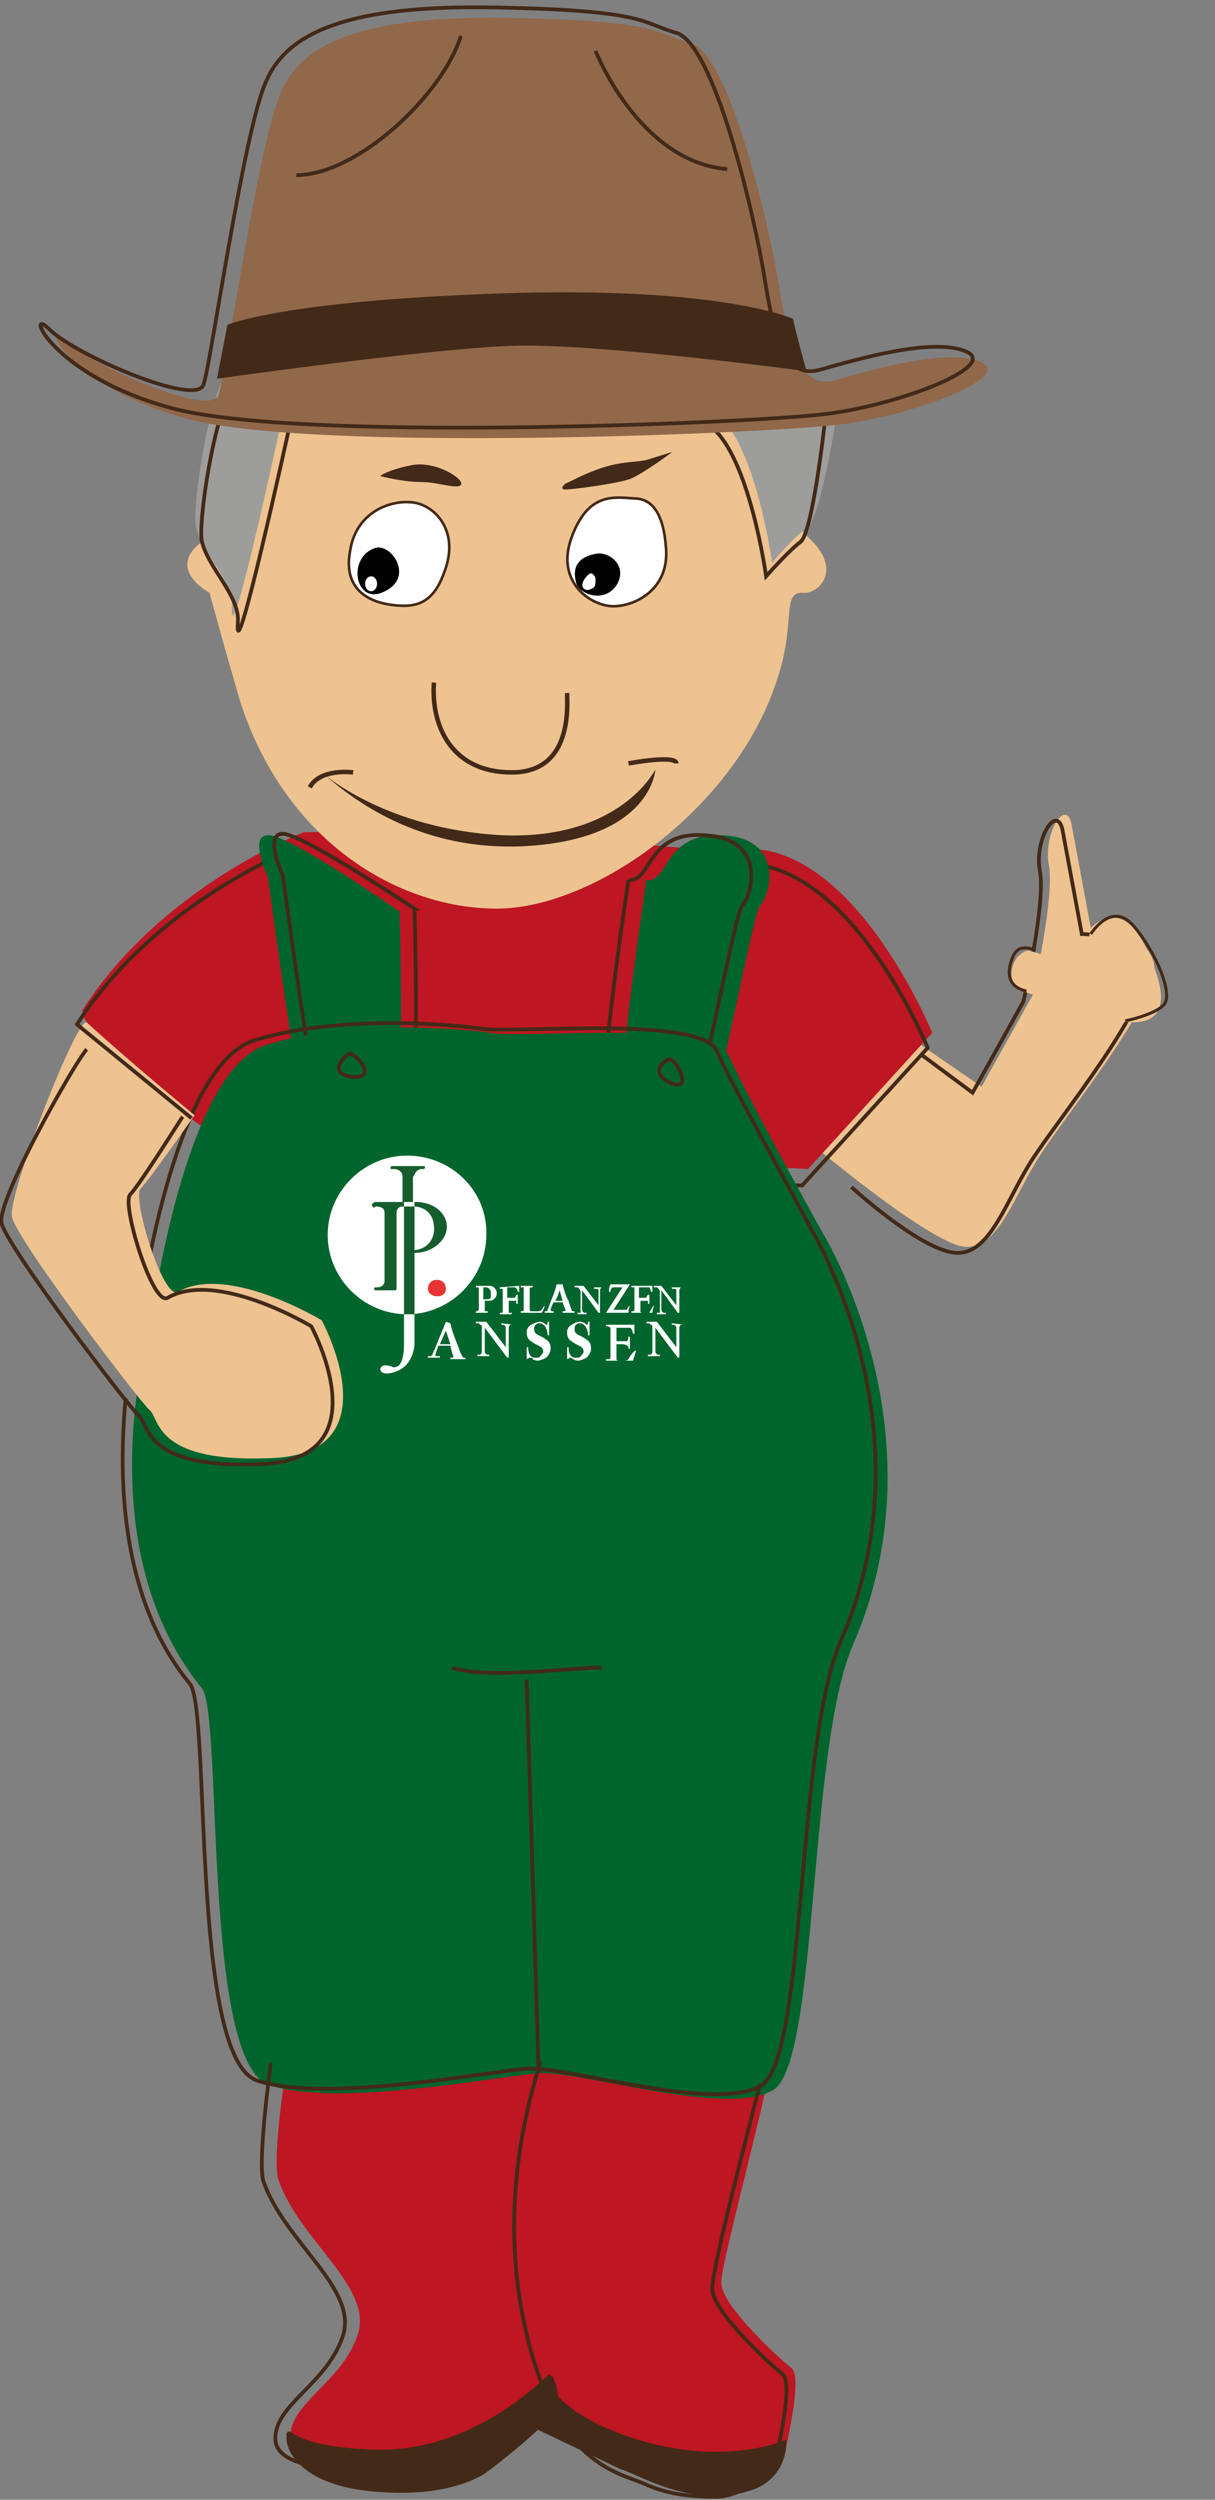 <svg xmlns="http://www.w3.org/2000/svg" xmlns:xlink="http://www.w3.org/1999/xlink" viewBox="0 0 81.2 167"><rect x="0" y="0" width="81.2" height="167" fill="#808080" stroke="none"/><style><![CDATA[.B{fill:none}.C{stroke:#432918}.D{stroke-width:.25}.E{fill:#fff}.F{fill:#eec390}.G{stroke-width:.3}.H{fill:#432918}.I{fill:#00652d}]]></style><defs><path id="A" d="M0-47h81.2v214H0z"/><path id="B" d="M36.8 158.7c-1.1 1.1-5.7 5.3-11.8 5.1s-5.7-1.9-5.7-.9c0 .9 1.1 3 5.7 3.4s6.6-.8 7.2-1.1c.6-.4 3.8-2.9 4.6-4 .8-1.2-.1-2.4 0-2.5"/><path id="C" d="M35 161.7l6.5 3.1c1.3.4 4.8 2.6 8.4 1.5 2.6-.7 2.5-3.1 2.5-3.1s-3.7 1.6-9.2.1-6.6-3.9-6.6-3.9l-1.6 2.3h0z"/></defs><clipPath id="D"><use xlink:href="#A"/></clipPath><path d="M59.5 68.4l6.1 4.2 3.4-6.1s1.5-6.6 1.1-8.7 1.1-4.5 1.5-2.8l1.3 7s3.6 0 4.2 2.3-5.9 10.2-7.6 12.9c-1.7 2.6-2.7 6.1-4.9 6.1-2.3 0-11.1-7.5-11.1-7.5l6-7.4z" clip-path="url(#D)" class="F"/><defs><path id="E" d="M0-47h81.2v214H0z"/></defs><clipPath id="F"><use xlink:href="#E"/></clipPath><path d="M36.4 136.2c0 .6-7.5 9-1.9 21.4 2.8 6.2 7.4 7.2 9.1 7.9 1.7.8 3.4.9 4.9.9s3.8-1.5 4-2.7c.2-1.1 1.1-4.9.4-5.5-.8-.6-4.7-4.2-4.7-5.7s3.4-13.6 3.4-15.5c-.1-1.8-15.2-.8-15.2-.8" clip-path="url(#F)" fill="#be1622"/><defs><path id="G" d="M0-47h81.2v214H0z"/></defs><clipPath id="H"><use xlink:href="#G"/></clipPath><path d="M19 139s-.8 5.3-.4 6.6c1.4 4.1 6.4 7.2 5.3 10.4s-4.5 4.5-4.5 6.8 5.5 2.3 9.5 1.9 7.8-1.7 7.8-4.2-1.5-15.5-1.5-16.5c0-.9 1.1-6.4 1.1-6.4L19 139zm1.3-83.4s-9.5 3.6-14.8 11.9c.4 2.8 9.1 8.5 9.1 8.5L54 78.1l8.3-9.1s-5.1-12.5-12.5-12.3-11.9-1.3-11.9-1.3l-17.6.2z" clip-path="url(#H)" fill="#be1622"/><defs><path id="I" d="M0-47h81.2v214H0z"/></defs><clipPath id="J"><use xlink:href="#I"/></clipPath><path d="M14.2 77.1l39.4 2.1L62 70s-5.1-12.5-12.5-12.3m-29.6-1.1s-9.5 3.6-14.8 11.9" clip-path="url(#J)" class="B C D"/><defs><path id="K" d="M0-47h81.2v214H0z"/></defs><clipPath id="L"><use xlink:href="#K"/></clipPath><path d="M15 43.2l-1-3.6s-3.4-1.8.1-3.8c3-1.7-.1-13.6 6.8-18.6 7.3-5.3 20.1-3.3 25.1-.9 8.6 4.1 6.8 18.5 7.8 19.4 2.7 2.3.9 4-.1 3.9-1.5-.1-.5 1.9-1.7 5.6-2.7 8.7-12.2 15.5-18.8 15.5S19 56.2 16 46.7" clip-path="url(#L)" class="F"/><defs><path id="M" d="M0-47h81.2v214H0z"/></defs><clipPath id="N"><use xlink:href="#M"/></clipPath><path d="M28.9 26.5s-4-1-6.2.4m16-1.8c1.7-.6 5.1-2.7 6.6-.2" clip-path="url(#N)" class="B C G"/><defs><path id="O" d="M0-47h81.2v214H0z"/></defs><clipPath id="P"><use xlink:href="#O"/></clipPath><path d="M27.8 33.6c1.4.3 2.9 2 1.9 4.6-.8 2.3-2.1 2.4-3.6 2.2-1.4-.2-3.2-1-2.7-3.6.4-2.7 2.9-3.5 4.4-3.2" clip-path="url(#P)" class="E"/><defs><path id="Q" d="M0-47h81.2v214H0z"/></defs><clipPath id="R"><use xlink:href="#Q"/></clipPath><path d="M27.8 33.6c1.4.3 2.9 2 1.9 4.6-.8 2.3-2.1 2.4-3.6 2.2-1.4-.2-3.2-1-2.7-3.6.4-2.7 2.9-3.5 4.4-3.2z" clip-path="url(#R)" stroke-width=".175" class="B C"/><defs><path id="S" d="M0-47h81.2v214H0z"/></defs><clipPath id="T"><use xlink:href="#S"/></clipPath><path d="M42.4 33.3c-1.4-.1-3.1-.4-4.2 2.6s1.3 4.6 2.8 4.6c1.4 0 3.8-1.1 3.5-4-.2-2.6-1.2-3.2-2.1-3.2" clip-path="url(#T)" class="E"/><defs><path id="U" d="M0-47h81.2v214H0z"/></defs><clipPath id="V"><use xlink:href="#U"/></clipPath><path d="M42.4 33.3c-1.4-.1-3.1-.4-4.2 2.6s1.3 4.6 2.8 4.6c1.4 0 3.8-1.1 3.5-4-.2-2.6-1.2-3.2-2.1-3.2z" clip-path="url(#V)" stroke-width=".176" class="B C"/><defs><path id="W" d="M0-47h81.2v214H0z"/></defs><clipPath id="X"><use xlink:href="#W"/></clipPath><path d="M37.9 46.3c0 .8.4 5.3-3.7 5.3s-5.4-3.2-5.2-6" clip-path="url(#X)" class="B C G"/><defs><path id="Y" d="M0-47h81.2v214H0z"/></defs><clipPath id="Z"><use xlink:href="#Y"/></clipPath><path d="M21.5 51.6c1.1.9 5.9 5.5 14 4.9s8.3-5.1 8.3-5.1-2.3 4.7-10.2 4.4c-7.9-.4-12.1-4.2-12.1-4.2" clip-path="url(#Z)" class="H"/><defs><path id="a" d="M0-47h81.2v214H0z"/></defs><clipPath id="b"><use xlink:href="#a"/></clipPath><path d="M42 51s3.2-.6 3.2 0m-21.6.6s-2.2-.3-2.9 1" clip-path="url(#b)" class="B C G"/><defs><path id="c" d="M0-47h81.2v214H0z"/></defs><clipPath id="d"><use xlink:href="#c"/></clipPath><path d="M43.2 58.8s-2.3 15-1.5 16.1 2.8 1.9 4.4 2.1c1.5.2 4-15.5 4.7-16.5.8-.9 1.5-4.5-2.5-4.7s-3.6 3.2-5.1 3" clip-path="url(#d)" class="I"/><defs><path id="e" d="M0-47h81.2v214H0z"/></defs><clipPath id="f"><use xlink:href="#e"/></clipPath><path d="M42 58.8s-2.3 15-1.5 16.1 2.8 1.9 4.4 2.1c1.5.2 4-15.5 4.7-16.5.8-.9 1.5-4.5-2.5-4.7-3.9-.3-3.5 3.1-5.1 3z" clip-path="url(#f)" class="B C D"/><defs><path id="g" d="M0-47h81.2v214H0z"/></defs><clipPath id="h"><use xlink:href="#g"/></clipPath><path d="M26.7 60.9s.4 13.1-.4 13.6c-.8.6-5.5 1.9-5.9.6s-2.5-16.5-2.5-16.5-1.3-2.8 0-2.8c1.4-.1 8.8 5.1 8.8 5.1" clip-path="url(#h)" class="I"/><defs><path id="i" d="M0-47h81.2v214H0z"/></defs><clipPath id="j"><use xlink:href="#i"/></clipPath><path d="M27.7 60.7s.4 13.1-.4 13.7-5.5 1.9-5.9.6-2.5-16.5-2.5-16.5-1.3-2.8 0-2.8 8.8 5 8.8 5z" clip-path="url(#j)" class="B C D"/><defs><path id="k" d="M0-47h81.2v214H0z"/></defs><clipPath id="l"><use xlink:href="#k"/></clipPath><path d="M55 82.4s8.2 13.3 2 27.5c-3 6.9-2.3 27.8-5.3 29.7s-13.1-1.3-15.7-1.1c-2.7.2-13.4 2.3-18 .8-4.5-1.5-3.1-24.7-4.5-26.5-7.9-9.7-3.4-24.5-3.4-24.5s2.2-16.8 7.7-18.5 12.9-1.1 15-.8c2.1.4 14.8-.9 15.9 1.5C49.8 73 54 80.6 55 82.4" clip-path="url(#l)" class="I"/><defs><path id="m" d="M0-47h81.2v214H0z"/></defs><clipPath id="n"><use xlink:href="#m"/></clipPath><path d="M35.2 112.2l.8 26.3m4.2-27.1c-1.9 0-7.8.8-10 0M9.3 88s2.2-16.8 7.7-18.5 12.9-1.1 15-.8c2.1.4 14.8-.9 15.9 1.5 1.1 2.5 5.4 10.1 6.3 11.9 0 0 8.2 13.3 2 27.5-3 6.9-2.3 27.8-5.3 29.7s-13.1-1.3-15.7-1.1c-2.7.2-13.4 2.3-18 .8-4.5-1.5-3.1-24.7-4.5-26.5-4.7-5.7-4.8-13.9-4.3-19.1" clip-path="url(#n)" class="B C D"/><defs><path id="o" d="M0-47h81.2v214H0z"/></defs><clipPath id="p"><use xlink:href="#o"/></clipPath><use xlink:href="#B" clip-path="url(#p)" class="H"/><defs><path id="q" d="M0-47h81.2v214H0z"/></defs><clipPath id="r"><use xlink:href="#q"/></clipPath><use xlink:href="#B" clip-path="url(#r)" class="B C G"/><defs><path id="s" d="M0-47h81.2v214H0z"/></defs><clipPath id="t"><use xlink:href="#s"/></clipPath><use xlink:href="#C" clip-path="url(#t)" class="H"/><defs><path id="u" d="M0-47h81.2v214H0z"/></defs><clipPath id="v"><use xlink:href="#u"/></clipPath><g clip-path="url(#v)" class="B C G"><use xlink:href="#C"/></g><defs><path id="w" d="M0-47h81.2v214H0z"/></defs><clipPath id="x"><use xlink:href="#w"/></clipPath><path d="M61.5 70.4L65 73l3.4-6.1s1.5-6.6 1.1-8.7 1.1-4.5 1.5-2.8l1.3 7s3.6 0 4.2 2.3-5.9 10.2-7.6 12.9-2.7 6.1-4.9 6.1c-2.3 0-7.1-4.4-7.1-4.4" clip-path="url(#x)" class="B C D"/><defs><path id="y" d="M0-47h81.2v214H0z"/></defs><clipPath id="z"><use xlink:href="#y"/></clipPath><path d="M72.9 62l-.8 4s-.4 1.5 2.1 2.1 4.4 0 2.8-3.8c-1.4-3.8-3.1-3.3-4.1-2.3" clip-path="url(#z)" class="F"/><defs><path id="AA" d="M0-47h81.2v214H0z"/></defs><clipPath id="AB"><use xlink:href="#AA"/></clipPath><path d="M68.7 63.5c1.1.2 4 1.5 3.4 2.5-.6.9-4.5.8-4.5-.8 0-1.5 1.1-1.7 1.1-1.7" clip-path="url(#AB)" class="F"/><defs><path id="AC" d="M0-47h81.2v214H0z"/></defs><clipPath id="AD"><use xlink:href="#AC"/></clipPath><path d="M25.1 36.6c1.1-.3 2.7 2.1.4 3-1.8.7-2.3-2.4-.4-3m14.7.4c.9-.2 2.2.8 1.4 2.1-.9 1.3-2.6.5-2.7-.2-.4-1.5.8-1.8 1.3-1.9" clip-path="url(#AD)"/><defs><path id="AE" d="M0-47h81.2v214H0z"/></defs><clipPath id="AF"><use xlink:href="#AE"/></clipPath><path d="M39.8 38.7c0 .3 0 .5-.2.6s-.4.2-.6 0c-.3-.3.3-1 .5-1 .1 0 .3.2.3.4m-14.6.3c0 .3-.2.5-.4.5s-.4-.2-.4-.5.2-.5.4-.5.4.2.4.5" clip-path="url(#AF)" class="E"/><defs><path id="AG" d="M0-47h81.2v214H0z"/></defs><clipPath id="AH"><use xlink:href="#AG"/></clipPath><path d="M36.1 137.7c0 .6-3.7 9.8-.3 20.4 2.1 6.5 5.5 7.1 7.2 7.8 1.7.8 3.4.9 4.9.9s3.8-1.5 4-2.7c.2-1.1 1.1-4.9.4-5.5-.8-.6-4.7-4.2-4.7-5.7s2.7-11.7 3.2-13.7m-6.2-68.4c.4-.3 1.3 1.3.9 1.6s-2.4-.7-.9-1.6zm-21.3-.4c.2-.2 1.7 1.2.8 1.5-.9.2-2.3-.3-.8-1.5z" clip-path="url(#AH)" class="B C D"/><defs><path id="AI" d="M0-47h81.2v214H0z"/></defs><clipPath id="AJ"><use xlink:href="#AI"/></clipPath><path d="M72.9 62.4s1.4-2.3 2.9-.5 2.6 4.5 2 5.2-2.6 1.1-2.6 1.1m-6.6-2s-1.8-.2-.9-2.3c.4-1 1.5-.4 1.5-.4" clip-path="url(#AJ)" stroke-width=".201" class="B C"/><defs><path id="AK" d="M0-47h81.2v214H0z"/></defs><clipPath id="AL"><use xlink:href="#AK"/></clipPath><path d="M27.2,77.2     c-2.9,0-5.3,2.4-5.3,5.3s2.4,5.3,5.3,5.3s5.3-2.4,5.3-5.3C32.6,79.6,30.2,77.2,27.2,77.2" clip-path="url(#AL)" class="E"/><defs><path id="AM" d="M0-47h81.2v214H0z"/></defs><clipPath id="AN"><use xlink:href="#AM"/></clipPath><path d="M27 87.8v2.1s0 1.3-.5 1.4c0 0-.2.1-.3 0 0 0-.5-.2-.7 0s0 .4.1.4c.1.1.7.1 1.3-.3.7-.5.8-1.4.8-1.6v-2.1c-.4.1-.7.1-.7.1" clip-path="url(#AN)" class="E"/><defs><path id="AO" d="M0-47h81.2v214H0z"/></defs><clipPath id="AP"><use xlink:href="#AO"/></clipPath><path d="M29.8 86.1c0 .3-.2.5-.6.5-.3 0-.6-.2-.6-.5s.2-.6.6-.6.6.3.6.6" clip-path="url(#AP)" fill="#e73331"/><defs><path id="AQ" d="M0-47h81.2v214H0z"/></defs><clipPath id="AR"><use xlink:href="#AQ"/></clipPath><path d="M32.8 86.4c0-.1 0-.2-.1-.3s-.2-.1-.3-.1h-.1v.8h.2c.1 0 .2 0 .3-.1v-.3m.4 0c0 .2-.1.3-.2.4s-.3.1-.4.1h-.2v.4.3h.2v.1h-.8v-.1h.1l.1-.1v-1.2-.2c0-.1-.1-.1-.1-.1h-.1v-.1h.8c.2 0 .3 0 .4.1s.2.2.2.4" clip-path="url(#AR)" class="E"/><defs><path id="AS" d="M0-47h81.2v214H0z"/></defs><clipPath id="AT"><use xlink:href="#AS"/></clipPath><path d="M34.7 85.9v.4h-.1c0-.1-.1-.3-.2-.3h-.3-.1-.1v.7h.3.2s.1-.1.1-.2h.1v.6h-.1v-.2h-.2-.3v.6.2h.2v.1h-.8v-.1h.1s.1 0 .1-.1v-1.3-.2h-.2V86l1.3-.1h0zm1.7 1.3c0 .1-.1.4-.2.5h-1.4v-.1h.1s.1 0 .1-.1v-1.3-.2h-.2v-.1h.8v.1h-.1s-.1 0-.1.1v1.2c0 .2 0 .3.1.3h.3.2c.1 0 .2-.1.2-.1l.2-.3h0 0z" clip-path="url(#AT)" class="E"/><defs><path id="AU" d="M0-47h81.2v214H0z"/></defs><clipPath id="AV"><use xlink:href="#AU"/></clipPath><path d="M37.6 86.9l-.2-.7c-.1.3-.2.6-.3.7h.5zm0-1.1h0c.1.4.2.8.4 1.1 0 .1.1.3.2.6 0 0 0 .1.1.1h.1v.1H38h-.4v-.1c.1 0 .2 0 .2-.1 0 0-.1-.2-.2-.5H37c-.1.2-.2.4-.2.5 0 0 0 .1.1.1h.1v.1h-.6v-.1h.1s.1 0 .1-.1l.3-.8c.1-.2.2-.5.3-.9h.4 0zm-7.5 4l-.3-.9-.4.9c0 0 .7 0 .7 0zm0-1.4h0c.1.5.3 1 .5 1.5.1.2.1.4.3.7 0 .1.1.1.1.1h.1v.1h-.5-.5v-.1c.2 0 .2 0 .2-.1 0 0-.1-.2-.2-.7h-.8c-.1.3-.2.5-.2.6s0 .1.1.1h.2v.1h-.8v-.1h.2l.1-.1c0-.1.2-.4.4-1 .1-.2.3-.7.5-1.2l.3.1h0zM40.4 86h-.2s-.1.1-.1.2v1.5H40l-1.1-1.5v1 .3c0 .1.1.2.2.2h.1v.1h-.6v-.1h.2v-.2-1.2c0-.1 0-.1-.1-.2 0-.1-.1-.1-.2-.1h-.1v-.1h.6l1 1.3v-.8-.2c0-.1-.1-.1-.2-.1h-.1V86h.7 0 0zm-6.1 2.5h-.2s-.1.1-.1.2v2h-.1l-1.5-2V90v.3c0 .1.1.2.2.2h.1v.1h-.8v-.1h.2s.1-.1.1-.2v-1.6c0-.1 0-.2-.1-.2-.1-.1-.1-.1-.2-.1h-.1v-.1h.7l1.3 1.7v-1-.3c0-.1-.1-.2-.2-.2h-.1v-.1l.8.1h0 0z" clip-path="url(#AV)" class="E"/><defs><path id="AW" d="M0-47h81.2v214H0z"/></defs><clipPath id="AX"><use xlink:href="#AW"/></clipPath><path d="M45.7 88.5h-.2s-.1.1-.1.2v2h-.1l-1.5-2V90v.3c0 .1.1.2.2.2h.1v.1h-.8v-.1h.2s.1-.1.1-.2v-1.6c0-.1 0-.2-.1-.2-.1-.1-.1-.1-.2-.1h-.1v-.1h.7l1.3 1.7v-1-.3c0-.1-.1-.2-.2-.2h-.1v-.1l.8.1h0 0zm0-2.5h-.2s-.1.1-.1.2v1.5h-.1l-1.1-1.5v1 .3c0 .1.1.2.2.2h.1v.1h-.6v-.1h.2v-.2-1.2c0-.1 0-.1-.1-.2 0-.1-.1-.1-.2-.1h-.1v-.1h.5l1 1.3v-.8-.2c0-.1-.1-.1-.2-.1h-.1V86h.8 0 0zm-3.6 1.2c-.1.3-.1.4-.1.5h-1.5l1.1-1.7h-.3-.3c-.1 0-.2.1-.2.3h-.1c0-.2 0-.3.1-.5h1.3L41 87.5h.6.3s0-.1.2-.3h0z" clip-path="url(#AX)" class="E"/><defs><path id="AY" d="M0-47h81.2v214H0z"/></defs><clipPath id="AZ"><use xlink:href="#AY"/></clipPath><path d="M43.7 87.2c0 .1-.1.3-.1.5h-1.4v-.1h.1s.1 0 .1-.1v-1.3-.2h-.2v-.1h1.4v.4h-.1c0-.1-.1-.3-.1-.3h-.3-.3-.1v.7h.3.2s0-.1.1-.2h.1v.3.3h-.1v-.2h-.2-.3v.4.3c0 .1.1.1.2.1h.1.3c.1-.2.2-.4.3-.5h0 0zm-1.2 3c0 .1-.1.4-.2.7h-1.8v-.1h.2c.1 0 .1-.1.1-.1V89v-.3s-.1-.1-.3-.1v-.1h1.9v.6h-.1c0-.1-.1-.4-.2-.4h-.4-.4-.1v.9h.4.3s.1-.1.1-.3h.1v.4.4H42c0-.1 0-.2-.1-.2 0 0-.1-.1-.3-.1h-.4v.6.4c0 .1.1.1.3.1h.1c.2 0 .3 0 .4-.1.1-.2.3-.5.5-.6h0 0zm-7.1.5s0 .1 0 0h0l-.2.1V90h.1c0 .8.5.7.5.7.1 0 .3 0 .3-.1.1-.1.2-.2.2-.3 0-.2-.1-.3-.3-.4s-.4-.2-.5-.3c-.2-.1-.3-.3-.3-.6a.55.55 0 0 1 .3-.5c.2-.1.4-.2.6-.2 0 0 .2 0 .4.2 0 0 .1 0 .1-.1v-.1h.1v.9h-.1s0-.7-.5-.8c-.1 0-.2 0-.3.1s-.1.2-.1.3c0 .2.1.3.3.4s.4.2.5.3c.2.1.3.3.3.6 0 .2-.1.4-.3.6-.2.1-.4.2-.6.2 0 0-.1 0-.3-.1 0-.1-.1-.1-.2-.1m2.7 0c-.1 0-.1.1 0 0h0l-.2.1V90h.1c0 .8.5.7.5.7.1 0 .3 0 .3-.1.1-.1.2-.2.2-.3 0-.2-.1-.3-.3-.4s-.4-.2-.5-.3c-.2-.1-.3-.3-.3-.6a.55.55 0 0 1 .3-.5c.2-.1.3-.2.6-.2 0 0 .2 0 .4.2 0 0 .1 0 .1-.1v-.1h.1v.9h-.1s0-.7-.5-.8c-.1 0-.2 0-.3.1s-.1.2-.1.3c0 .2.1.3.3.4s.4.2.5.3c.2.1.3.3.3.6 0 .2-.1.4-.3.6-.2.1-.4.2-.6.2 0 0-.1 0-.3-.1-.1-.1-.2-.1-.2-.1" clip-path="url(#AZ)" class="E"/><defs><path id="Aa" d="M0-47h81.2v214H0z"/></defs><clipPath id="Ab"><use xlink:href="#Aa"/></clipPath><path d="M28.1 78.1h.2c.1 0 .1-.1.1-.1 0-.1 0-.1-.1-.1h-2.1c-.1 0-.1.1-.1.1 0 .1 0 .1.1.1h.2c.1 0 .5.1.5.5v1.7h.7v-1.7c.1 0 .1-.4.5-.5" clip-path="url(#Ab)" fill="#155d2d"/><defs><path id="Ac" d="M0-47h81.2v214H0z"/></defs><clipPath id="Ad"><use xlink:href="#Ac"/></clipPath><path d="M29.7 81.3c-.6-1.1-2-1-2-1v.3s1.2 0 1.3 1.3c.1.8-.4 1.5-1.2 1.6h-.1v-2.9H27v7.2h.7v-4.1c1.5 0 2.6-1.3 2-2.4m-4.8-.9s-.1.1 0 .2.1.1.2 0c.1 0 .6 0 .6.4v4.6s0 .4-.5.4h-.1s-.1 0-.1.1.1.1.1.1h1.3s.1 0 .1-.1V81s0-.4.4-.4h.1v-.3h-1.9c-.1 0-.2.1-.2.1" clip-path="url(#Ad)" fill="#155d2d"/><defs><path id="Ae" d="M0-47h81.2v214H0z"/></defs><clipPath id="Af"><use xlink:href="#Ae"/></clipPath><path d="M5.8 68.3c-.6-.5-5.3 11.5-5 13S9.3 93.6 10 94.2s.3 3.6 8.3 3.2 3.2-9.2 3.2-9.2-6.3-3.8-9.6-1.9c-1 .6-3.1-6.3-2.5-6.9s3.6-4.9 3.6-4.9-4.6-3.8-7.2-6.2" clip-path="url(#Af)" class="F"/><defs><path id="Ag" d="M0-47h81.2v214H0z"/></defs><clipPath id="Ah"><use xlink:href="#Ag"/></clipPath><path d="M5.1 68.4l7.7 6.3m5.3 63.1s-.9 6.6-.5 7.9c1.4 4.1 6.4 7.2 5.3 10.4s-4.5 4.5-4.5 6.8 5.5 2.3 9.5 1.9 7.8-1.7 7.8-4.2M5.8 70.1c-.7.7-6 10-5.7 11.6.3 1.5 8.5 12.3 9.2 12.9s.3 3.6 8.3 3.2 3.2-9.2 3.2-9.2-6.3-3.8-9.6-1.9c-1 .6-3.1-6.3-2.5-6.9s3.5-5.2 3.5-5.2" clip-path="url(#Ah)" class="B C D"/><defs><path id="Ai" d="M0-47h81.2v214H0z"/></defs><clipPath id="Aj"><use xlink:href="#Ai"/></clipPath><path d="M55.8 28.4s-1 6.4-1.9 6.9c-.9.6-2.3 2.3-2.3 2.3s-1.1-8-3.7-9.9c-2.6-2 7.9.7 7.9.7" clip-path="url(#Aj)" fill="#9d9d9c"/><defs><path id="Ak" d="M0-47h81.2v214H0z"/></defs><clipPath id="Al"><use xlink:href="#Ak"/></clipPath><path d="M55.1 28.4s-.8 7.2-1.6 7.8-2.3 2.3-2.3 2.3-1.1-8-3.7-10" clip-path="url(#Al)" class="B C D"/><defs><path id="Am" d="M0-47h81.2v214H0z"/></defs><clipPath id="An"><use xlink:href="#Am"/></clipPath><path d="M18.9 27.7s-3.6 16.8-3.4 12.8c.1-1.7-2-3.5-2.4-5.3-.3-1.1.8-8.6 2.1-10.4s3.7 2.9 3.7 2.9" clip-path="url(#An)" fill="#9d9d9c"/><defs><path id="Ao" d="M0-47h81.2v214H0z"/></defs><clipPath id="Ap"><use xlink:href="#Ao"/></clipPath><path d="M19.3 28.7s-3.7 16.9-3.4 12.8c.1-1.7-2-3.6-2.4-5.3-.3-1.1.8-8.6 2.1-10.4 1.3-1.7 3.7 2.9 3.7 2.9z" clip-path="url(#Ap)" class="B C D"/><defs><path id="Aq" d="M0-47h81.2v214H0z"/></defs><clipPath id="Ar"><use xlink:href="#Aq"/></clipPath><path d="M55.8 28.4c4.9-.5 12-3.2 9.8-4.2s-7.3.5-9.8 1.2c-2.4.7-3.1-2.5-3.7-6.1-.7-4.4-3.4-15.7-5.9-16.4-2.4-.7-2-1.5-12-1.7s-14 1.7-15.4 4.9c-1.5 3.2-3.7 18.8-4.2 20.3s-8.6-2-10.3-3.7 0 3.1 8.3 5.3c8.4 2.2 37.6 1 43.2.4" clip-path="url(#Ar)" fill="#91684a"/><defs><path id="As" d="M0-47h81.2v214H0z"/></defs><clipPath id="At"><use xlink:href="#As"/></clipPath><path d="M39.8 3.4s2.9 7.4 8.8 7.9M30.8 2.4c-1.2 3.9-6.9 9.3-11 9.3" clip-path="url(#At)" class="B C D"/><defs><path id="Au" d="M0-47h81.2v214H0z"/></defs><clipPath id="Av"><use xlink:href="#Au"/></clipPath><path d="M53 21.3s-4.8-2.2-19.5-1.7-18.3 2.1-18.3 2.1l-.7 3.6s14.1-2 19.7-2.2 19.7 1.7 19.7 1.7-.8-2.9-.9-3.5m-15.2 11c.3-.1 1.3-.7 2.6-1.1s2.2-.3 2.9-.5l1.6-.5c.2-.1-2 1.5-2.8 1.8s-3.8.7-4.3.7 0-.4 0-.4m-7 .1c.3-.4-1.8-1.7-3.4-1.3-1.5.3-2 .7-2 .7s1.5.4 2.7.4 2.4.5 2.7.2" clip-path="url(#Av)" class="H"/><defs><path id="Aw" d="M0-47h81.2v214H0z"/></defs><clipPath id="Ax"><use xlink:href="#Aw"/></clipPath><path d="M54.8 27.7c4.9-.5 12-3.2 9.8-4.2s-7.3.5-9.8 1.2-3.1-2.5-3.7-6.1c-.7-4.4-3.4-15.7-5.9-16.4-2.4-.7-2-1.5-12-1.7s-14 1.7-15.4 4.9c-1.5 3.2-3.7 18.9-4.2 20.3-.5 1.5-8.6-2-10.3-3.7s0 3.1 8.3 5.3c8.5 2.2 37.7 1 43.2.4z" clip-path="url(#Ax)" class="B C D"/></svg>